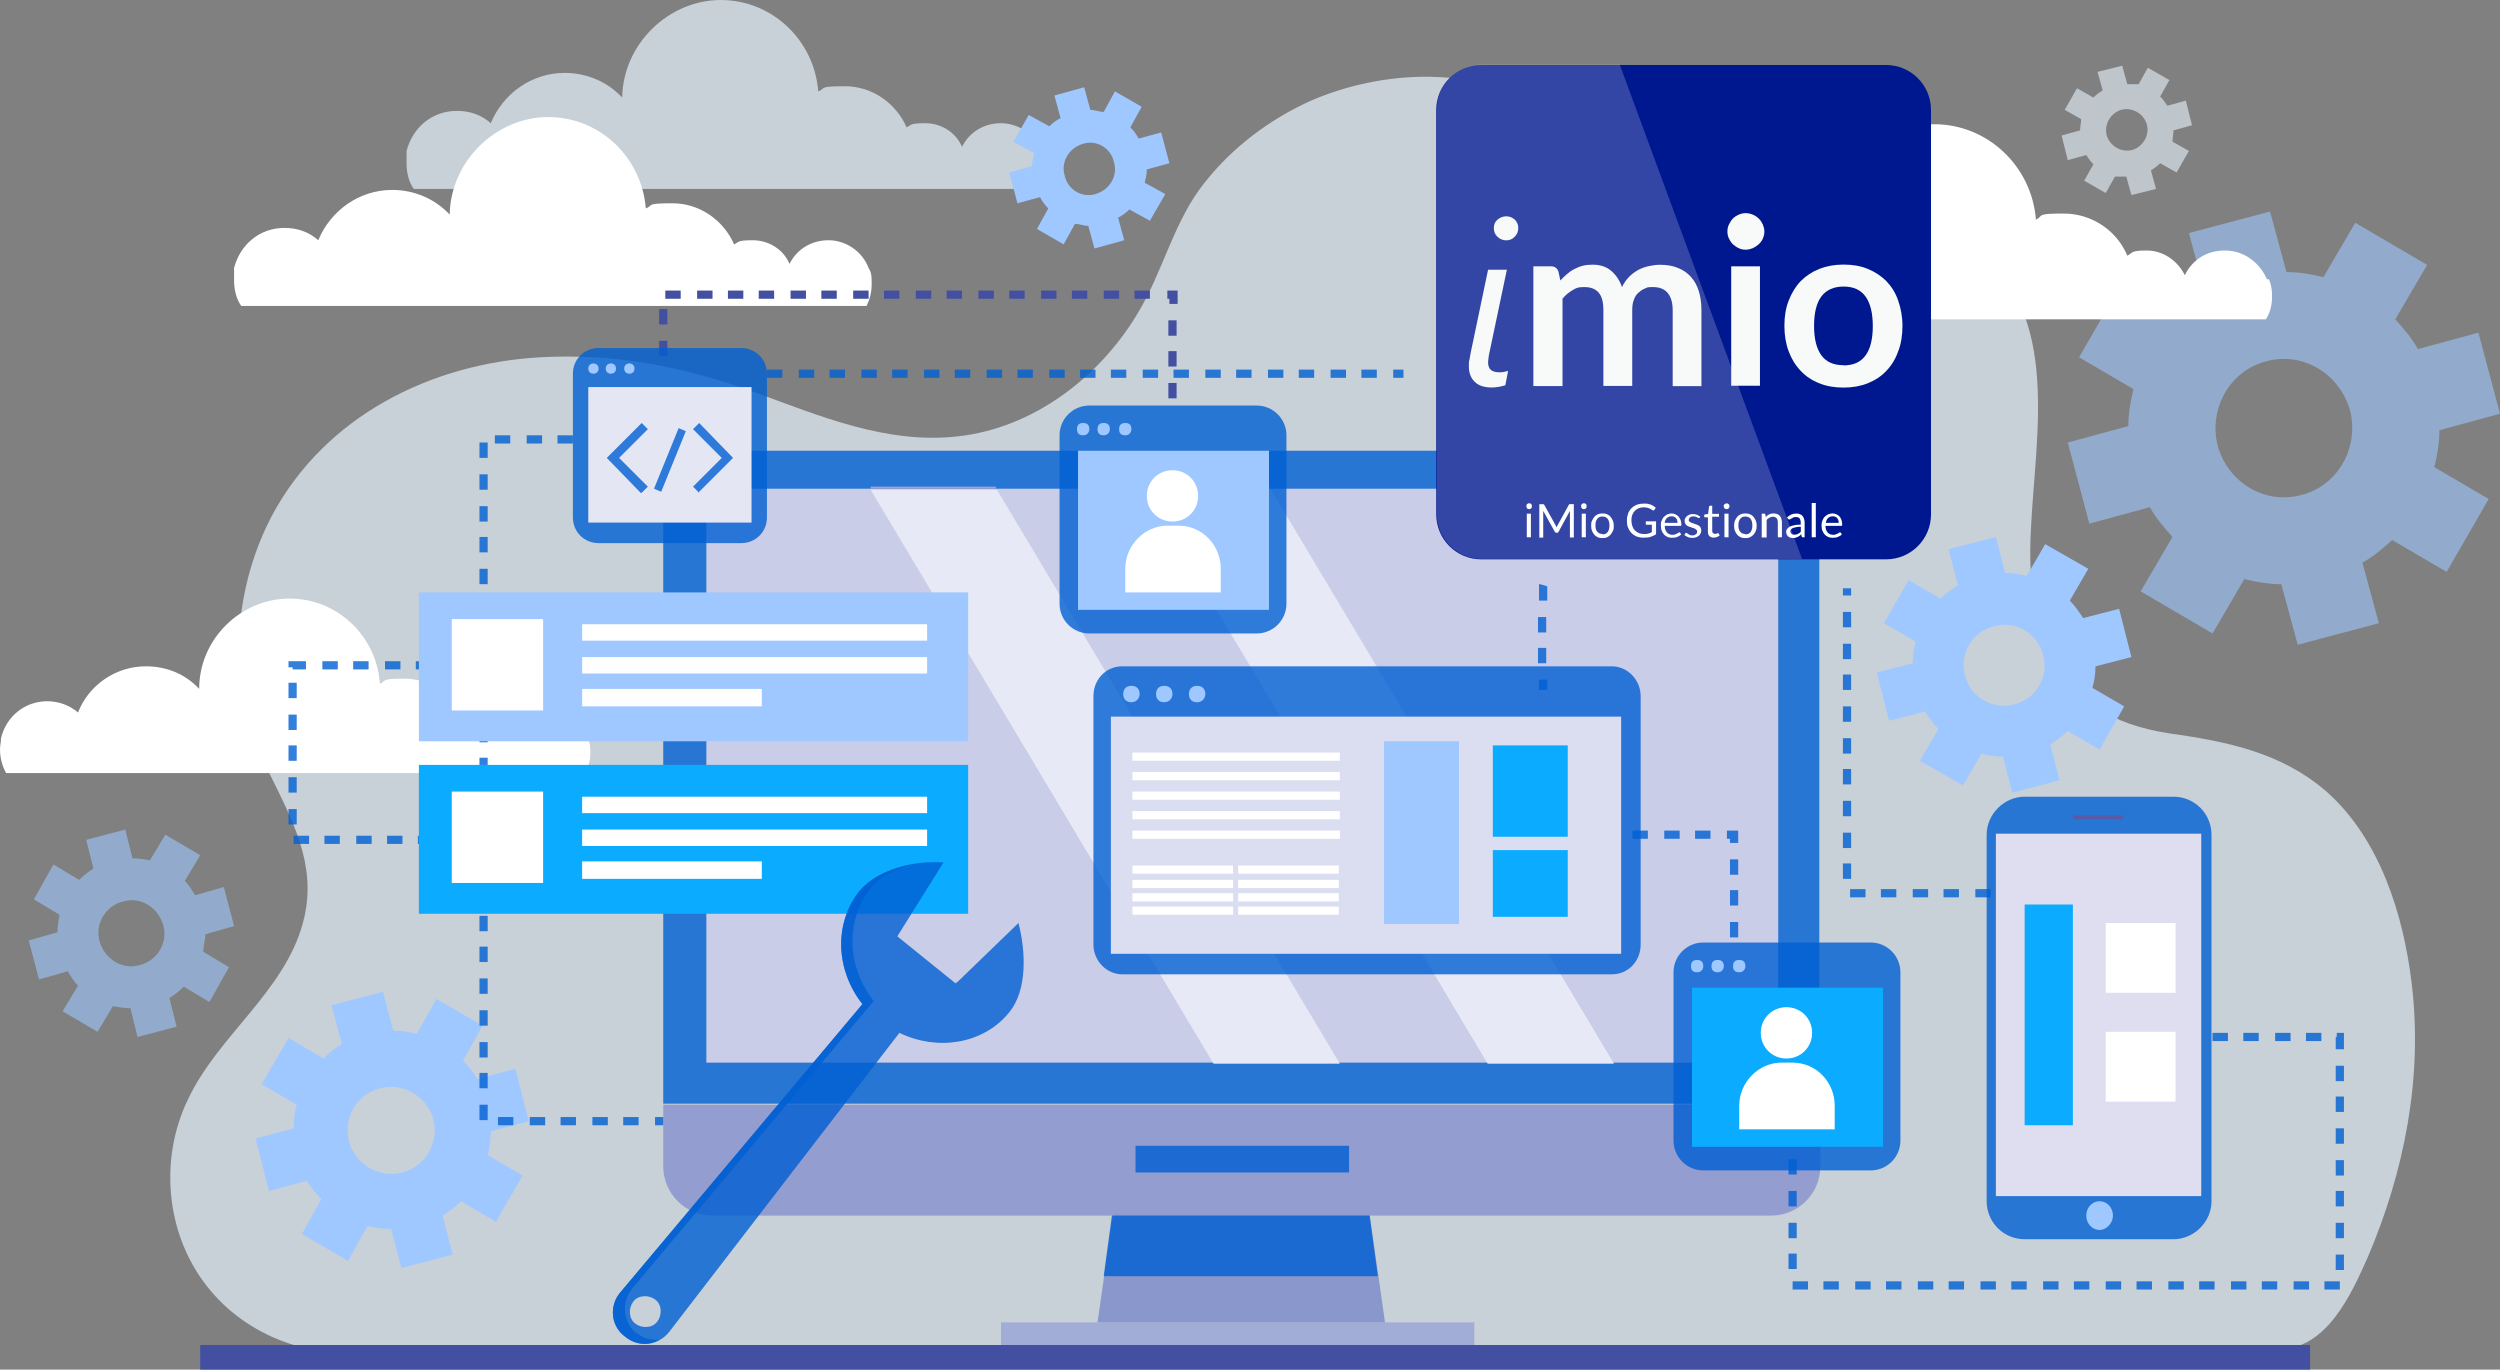 <?xml version="1.0" encoding="UTF-8"?>
<svg id="Livello_1" xmlns="http://www.w3.org/2000/svg" viewBox="0 0 243.5 133.4">
  <rect x="0" y="0" width="243.5" height="133.4" fill="#808080" stroke="none"/>
  <defs>
    <style>
      .cls-1 {
        fill: #8997cc;
      }

      .cls-2 {
        fill: #4350a2;
      }

      .cls-3 {
        fill: #cacde7;
      }

      .cls-4 {
        fill: #0babff;
      }

      .cls-5 {
        fill: #aba0ce;
      }

      .cls-6 {
        fill: #939dcf;
      }

      .cls-7 {
        fill: #585ba8;
      }

      .cls-8, .cls-9 {
        fill: #fff;
      }

      .cls-10 {
        fill: #e5e6f3;
      }

      .cls-11 {
        fill: none;
      }

      .cls-12 {
        fill: #e7eaf6;
      }

      .cls-13, .cls-9 {
        isolation: isolate;
      }

      .cls-14 {
        fill: #dbdef0;
      }

      .cls-15 {
        fill: #dedef0;
      }

      .cls-16 {
        fill: rgba(0, 95, 211, .8);
      }

      .cls-17 {
        fill: rgba(231, 243, 254, .6);
      }

      .cls-18 {
        fill: #9ec8ff;
      }

      .cls-19 {
        fill: rgba(158, 200, 255, .6);
      }

      .cls-20 {
        fill: #00188f;
      }

      .cls-9 {
        opacity: .2;
      }

      .cls-21 {
        fill: #a1acd7;
      }

      .cls-22 {
        fill: rgba(231, 243, 254, .7);
      }

      .cls-23 {
        fill: #f7faf8;
      }
    </style>
  </defs>
  <g id="Livello_1-2" data-name="Livello_1">
    <g id="Livello_1-2">
      <g>
        <path class="cls-22" d="M149.8,10.4c-6.4-4.1-15.4-3.5-22.1-.6-4,1.8-7.6,4.5-10.3,7.9-3.1,3.8-4.1,8.8-6.7,13-3.7,6.1-10.1,11-17.4,11.8-6.9.8-13.5-2-19.8-4.3-6.9-2.5-13.6-3.8-20.9-3.4-10.6.6-20.9,5.7-26.1,15.4-2.7,5.1-3.7,11-3.1,16.7.8,8.1,8.5,14.4,6.1,23-1.8,6.7-8.3,11-11.2,17.2-2.9,6-2.1,13.5,2.2,18.6,4,4.8,10.7,7,16.7,5.7h184.8c4.6,0,7-5.3,8.6-8.9,3.6-8.4,5.4-17.6,4.3-26.7-.8-6.7-3.1-14.1-8.3-18.7-4.5-3.9-9.9-4.9-15.5-5.7-10.8-1.7-13.8-9.4-13.3-19.6.4-9.6,3.4-22.8-7-28.4-2.6-1.4-5.7-1.7-8.6-1.3-5.5.7-10.5,3.6-16.2,2.4-5.8-1.2-8.9-6.6-12.5-10.8-1.1-1.3-2.3-2.3-3.6-3.2h0l-.1-.1Z"/>
        <rect class="cls-21" x="97.5" y="128.8" width="46.1" height="2.2"/>
        <path class="cls-16" d="M177.3,107.5h-112.7v-58.7c0-2.7,2.2-4.9,4.8-4.9h103c2.7,0,4.8,2.2,4.8,4.9v58.7h.1Z"/>
        <path class="cls-6" d="M172.5,118.4h-103.1c-2.7,0-4.8-2.2-4.8-4.8v-6h112.7v6c0,2.7-2.2,4.8-4.8,4.8h0Z"/>
        <rect class="cls-3" x="68.8" y="47.6" width="104.4" height="55.9"/>
        <rect class="cls-16" x="110.6" y="111.6" width="20.8" height="2.6"/>
        <path class="cls-1" d="M134.9,128.8h-28l1.5-10.5h25l1.5,10.5h0Z"/>
        <path class="cls-5" d="M130.6,103.6h-12.4,12.4ZM97.1,47.6h-12.3v-.2h12.2v.2h.1Z"/>
        <path class="cls-12" d="M130.5,103.6h-12.3l-33.4-55.9h12.3l33.4,55.9Z"/>
        <path class="cls-5" d="M157.3,103.6h-12.4,12.4ZM123.8,47.6h-12.3v-.2c-.1,0,12.2,0,12.2,0v.2h.1Z"/>
        <path class="cls-12" d="M157.2,103.6h-12.3l-33.4-55.9h12.3l33.4,55.9h0Z"/>
        <rect class="cls-2" x="19.5" y="131" width="205.5" height="2.4"/>
        <path class="cls-16" d="M157,64.9h-47.7c-1.6,0-2.8,1.3-2.8,2.9v24.2c0,1.6,1.3,2.9,2.8,2.9h47.7c1.6,0,2.8-1.3,2.8-2.9v-24.2c0-1.6-1.3-2.9-2.8-2.9h0Z"/>
        <rect class="cls-14" x="108.2" y="69.8" width="49.7" height="23.1"/>
        <rect class="cls-8" x="110.3" y="73.3" width="20.2" height=".8"/>
        <rect class="cls-8" x="110.3" y="75.2" width="20.2" height=".8"/>
        <rect class="cls-8" x="110.3" y="77.1" width="20.2" height=".8"/>
        <rect class="cls-8" x="110.3" y="79" width="20.2" height=".8"/>
        <rect class="cls-8" x="110.3" y="80.9" width="20.2" height=".8"/>
        <rect class="cls-8" x="110.3" y="84.3" width="9.8" height=".8"/>
        <rect class="cls-8" x="110.3" y="85.7" width="9.8" height=".8"/>
        <rect class="cls-8" x="110.3" y="87" width="9.8" height=".8"/>
        <rect class="cls-8" x="110.3" y="88.3" width="9.8" height=".8"/>
        <rect class="cls-8" x="120.6" y="84.3" width="9.8" height=".8"/>
        <rect class="cls-8" x="120.6" y="85.7" width="9.8" height=".8"/>
        <rect class="cls-8" x="120.6" y="87" width="9.8" height=".8"/>
        <rect class="cls-8" x="120.6" y="88.3" width="9.8" height=".8"/>
        <path class="cls-18" d="M111,67.6c0,.4-.3.8-.8.8s-.8-.3-.8-.8.3-.8.8-.8.8.3.8.8Z"/>
        <path class="cls-18" d="M114.2,67.6c0,.4-.3.8-.8.8s-.8-.3-.8-.8.3-.8.8-.8.8.3.8.8Z"/>
        <path class="cls-18" d="M117.4,67.6c0,.4-.3.8-.8.8s-.8-.3-.8-.8.3-.8.8-.8.8.3.8.8Z"/>
        <rect class="cls-18" x="134.8" y="72.2" width="7.3" height="17.8"/>
        <rect class="cls-4" x="145.4" y="72.6" width="7.3" height="8.9"/>
        <rect class="cls-4" x="145.4" y="82.8" width="7.3" height="6.5"/>
        <path class="cls-16" d="M211.7,77.6h-14.5c-2,0-3.7,1.7-3.7,3.7v35.7c0,2,1.6,3.7,3.7,3.7h14.5c2,0,3.7-1.7,3.7-3.7v-35.7c0-2-1.6-3.7-3.7-3.7Z"/>
        <rect class="cls-15" x="194.4" y="81.2" width="20" height="35.3"/>
        <rect class="cls-7" x="201.9" y="79.4" width="4.9" height=".4"/>
        <path class="cls-18" d="M205.8,118.4c0,.7-.6,1.4-1.3,1.4s-1.3-.6-1.3-1.4.6-1.4,1.3-1.4,1.3.6,1.3,1.4Z"/>
        <rect class="cls-4" x="197.2" y="88.1" width="4.7" height="21.5"/>
        <rect class="cls-8" x="205.1" y="89.9" width="6.8" height="6.8"/>
        <rect class="cls-8" x="205.1" y="100.5" width="6.8" height="6.8"/>
        <path class="cls-16" d="M182.2,91.8h-16.3c-1.6,0-2.9,1.3-2.9,2.9v16.4c0,1.6,1.3,2.9,2.9,2.9h16.3c1.6,0,2.9-1.3,2.9-2.9v-16.4c0-1.6-1.3-2.9-2.9-2.9Z"/>
        <rect class="cls-4" x="164.8" y="96.2" width="18.6" height="15.5"/>
        <path class="cls-8" d="M176.5,100.6c0,1.4-1.1,2.5-2.5,2.5s-2.5-1.1-2.5-2.5,1.1-2.5,2.5-2.5,2.5,1.1,2.5,2.5Z"/>
        <path class="cls-8" d="M178.8,110h-9.4v-2.3c0-2.3,1.9-4.2,4.1-4.2h1.1c2.3,0,4.1,1.9,4.1,4.2v2.3h.1Z"/>
        <path class="cls-18" d="M165.9,94.1c0,.3-.2.6-.6.6s-.6-.2-.6-.6.2-.6.6-.6.6.2.6.6Z"/>
        <path class="cls-18" d="M167.9,94.1c0,.3-.2.6-.6.6s-.6-.2-.6-.6.2-.6.6-.6.6.2.6.6Z"/>
        <path class="cls-18" d="M170,94.1c0,.3-.2.6-.6.6s-.6-.2-.6-.6.2-.6.6-.6.6.2.6.6Z"/>
        <path class="cls-19" d="M13.6,94c-1.7.5-3.4-.6-3.9-2.3s.6-3.5,2.3-3.9c1.7-.5,3.4.6,3.9,2.3s-.6,3.5-2.3,3.9ZM20,91l2.8-.8-1-3.8-2.8.8c-.3-.5-.6-1-1-1.4l1.5-2.5-3.4-2-1.5,2.5c-.6-.1-1.1-.2-1.7-.2l-.7-2.8-3.8,1,.7,2.8c-.5.3-1,.7-1.4,1.1l-2.5-1.5-1.9,3.4,2.5,1.5c-.1.6-.2,1.1-.2,1.7l-2.8.8,1,3.8,2.8-.8c.3.5.6,1,1,1.4l-1.5,2.5,3.4,2,1.5-2.5c.6.1,1.1.2,1.7.2l.7,2.8,3.8-1-.7-2.8c.5-.3,1-.7,1.4-1.1l2.5,1.5,1.9-3.4-2.5-1.5c0-.6.2-1.1.2-1.7h0Z"/>
        <path class="cls-19" d="M224.2,48.2c-3.6,1-7.2-1.2-8.2-4.8-.9-3.6,1.2-7.3,4.7-8.2,3.6-1,7.2,1.2,8.2,4.8.9,3.6-1.2,7.3-4.7,8.2h0ZM237.6,41.9l5.9-1.6-2.1-7.9-5.9,1.6c-.6-1.1-1.4-2-2.2-2.9l3.1-5.3-7-4.1-3.1,5.3c-1.2-.3-2.4-.5-3.6-.5l-1.6-5.9-7.9,2.1,1.6,5.9c-1.1.6-2,1.4-2.9,2.2l-5.3-3.1-4.1,7.1,5.3,3.1c-.3,1.2-.5,2.4-.5,3.6l-5.9,1.6,2.1,7.9,5.9-1.6c.6,1.1,1.4,2,2.2,2.9l-3.1,5.3,7,4.1,3.1-5.3c1.2.3,2.4.5,3.6.5l1.6,5.9,7.9-2.1-1.6-5.9c1.1-.6,2-1.4,2.9-2.2l5.3,3.1,4.1-7.1-5.3-3.1c.3-1.2.5-2.4.5-3.6h0Z"/>
        <path class="cls-18" d="M196.2,68.6c-2.1.6-4.3-.7-4.8-2.8-.6-2.1.7-4.3,2.8-4.8,2.1-.6,4.3.7,4.8,2.8.6,2.1-.7,4.3-2.8,4.8ZM204.1,64.9l3.5-.9-1.2-4.7-3.5.9c-.4-.6-.8-1.2-1.3-1.7l1.8-3.1-4.2-2.4-1.8,3.1c-.7-.2-1.4-.3-2.1-.3l-.9-3.5-4.6,1.2.9,3.5c-.6.4-1.2.8-1.7,1.3l-3.1-1.8-2.4,4.2,3.1,1.8c-.2.7-.3,1.4-.3,2.1l-3.5.9,1.2,4.7,3.5-.9c.4.6.8,1.2,1.3,1.7l-1.8,3.1,4.2,2.4,1.8-3.1c.7.2,1.4.3,2.1.3l.9,3.5,4.6-1.2-.9-3.5c.6-.4,1.2-.8,1.7-1.3l3.1,1.8,2.4-4.2-3.1-1.8c.2-.7.3-1.4.3-2.1h0Z"/>
        <path class="cls-17" d="M207.7,14.6c-1.1.3-2.2-.4-2.5-1.4-.3-1.1.4-2.2,1.4-2.5,1.1-.3,2.2.4,2.5,1.4.3,1.1-.4,2.2-1.4,2.5h0ZM211.7,12.7l1.8-.5-.6-2.4-1.8.5c-.2-.3-.4-.6-.7-.9l.9-1.6-2.1-1.2-.9,1.6h-1.1l-.5-1.8-2.4.6.5,1.8c-.3.2-.6.4-.9.7l-1.6-.9-1.2,2.1,1.6.9c0,.4-.1.7-.1,1.1l-1.8.5.6,2.4,1.8-.5c.2.3.4.6.7.9l-.9,1.6,2.1,1.2.9-1.6h1.1l.5,1.8,2.4-.6-.5-1.8c.3-.2.6-.4.9-.7l1.6.9,1.2-2.1-1.6-.9c0-.4.1-.7.1-1.1h0Z"/>
        <path class="cls-8" d="M220.8,27.2c-.7-1.6-2.2-2.8-4.1-2.8s-3.2,1-3.9,2.4c-.7-1.4-2.1-2.4-3.7-2.4s-1.3.2-1.9.5c-1-2.4-3.4-4.1-6.2-4.1s-1.9.2-2.7.6c-.4-5.2-4.7-9.3-9.9-9.3s-9.9,4.4-9.9,9.9c-1.5-1.6-3.5-2.5-5.8-2.5-3.4,0-6.3,2.1-7.5,5.1-.9-.8-2.1-1.3-3.4-1.3-2.5,0-4.5,1.7-5.1,4,0,.4-.2.8-.2,1.2,0,1,.3,1.8.7,2.6h63.5c.4-.6.6-1.4.6-2.2s-.1-1.2-.3-1.7h-.2Z"/>
        <path class="cls-22" d="M101.4,14.7c-.6-1.6-2.2-2.7-3.9-2.7s-3.1.9-3.8,2.3c-.6-1.4-2-2.3-3.6-2.3s-1.3.2-1.8.4c-1-2.3-3.3-4-6-4s-1.8.2-2.6.5c-.4-5-4.5-8.9-9.5-8.9s-9.5,4.2-9.6,9.5c-1.4-1.5-3.4-2.4-5.6-2.4-3.2,0-6,2-7.2,4.9-.9-.8-2-1.2-3.3-1.2-2.4,0-4.3,1.6-4.9,3.9v1.2c0,.9.2,1.8.7,2.5h60.9c.3-.6.5-1.3.5-2.1s0-1.1-.3-1.6h.1-.1Z"/>
        <path class="cls-8" d="M84.6,26.1c-.6-1.6-2.2-2.7-3.9-2.7s-3.1.9-3.8,2.3c-.6-1.4-2-2.3-3.6-2.3s-1.3.2-1.8.4c-1-2.3-3.3-4-6-4s-1.8.2-2.6.5c-.4-5-4.5-8.9-9.5-8.9s-9.5,4.2-9.6,9.5c-1.4-1.5-3.4-2.4-5.6-2.4-3.2,0-6,2-7.2,4.9-.9-.8-2-1.2-3.3-1.2-2.4,0-4.3,1.6-4.9,3.9v1.2c0,.9.2,1.8.7,2.5h60.9c.3-.6.5-1.3.5-2.1s0-1.1-.3-1.6h.1-.1Z"/>
        <path class="cls-8" d="M57,71.9c-.6-1.4-2-2.5-3.6-2.5s-2.8.9-3.5,2.1c-.6-1.3-1.9-2.1-3.3-2.1s-1.2.1-1.7.4c-.9-2.2-3.1-3.7-5.5-3.7s-1.7.2-2.4.5c-.3-4.6-4.1-8.3-8.8-8.3s-8.8,3.9-8.8,8.8c-1.3-1.4-3.1-2.2-5.2-2.2-3,0-5.6,1.9-6.6,4.5-.8-.7-1.9-1.1-3-1.1-2.2,0-4,1.5-4.5,3.6,0,.4-.1.7-.1,1.1,0,.8.2,1.6.6,2.3h56.4c.3-.6.5-1.2.5-1.9s0-1-.3-1.5c0,0-.2,0-.2,0Z"/>
        <path class="cls-18" d="M106.7,18.9c-1.3.4-2.7-.4-3-1.8-.4-1.3.4-2.7,1.8-3.1,1.3-.4,2.7.4,3,1.8.4,1.3-.4,2.7-1.8,3.1ZM111.7,16.5l2.2-.6-.8-3-2.2.6c-.2-.4-.5-.8-.8-1.1l1.1-2-2.6-1.5-1.1,2c-.4,0-.9-.2-1.3-.2l-.6-2.2-2.9.8.6,2.2c-.4.2-.8.5-1.1.8l-2-1.1-1.5,2.6,2,1.1c0,.4-.2.9-.2,1.3l-2.2.6.8,3,2.2-.6c.2.4.5.8.8,1.1l-1.1,2,2.6,1.5,1.1-2c.4,0,.9.2,1.3.2l.6,2.2,2.9-.8-.6-2.2c.4-.2.8-.5,1.1-.8l2,1.1,1.5-2.6-2-1.1c.1-.4.2-.9.2-1.3h0Z"/>
        <path class="cls-18" d="M39.2,114.2c-2.3.6-4.6-.8-5.2-3-.6-2.3.7-4.6,3-5.2s4.6.8,5.2,3-.7,4.6-3,5.2ZM47.8,110.2l3.7-1-1.3-5.1-3.7,1c-.4-.7-.9-1.3-1.4-1.8l1.9-3.4-4.5-2.6-1.9,3.4c-.7-.2-1.5-.3-2.3-.3l-1-3.8-5,1.3,1,3.8c-.7.4-1.3.9-1.8,1.4l-3.4-2-2.6,4.5,3.4,2c-.2.7-.3,1.5-.3,2.3l-3.7,1,1.3,5.1,3.7-1c.4.7.9,1.3,1.4,1.8l-1.9,3.4,4.5,2.6,1.9-3.4c.7.2,1.5.3,2.3.3l1,3.8,5-1.3-1-3.8c.7-.4,1.3-.9,1.8-1.4l3.4,2,2.6-4.5-3.4-2c.2-.7.3-1.5.3-2.3h0Z"/>
        <path class="cls-16" d="M55.8,42.4h-1.5v.8h1.5v-.8ZM52.8,42.4h-1.5v.8h1.5v-.8ZM49.7,42.4h-1.5v.8h1.5v-.8ZM46.7,43.1v1.5h.8v-1.5h-.8ZM46.7,46.2v1.5h.8v-1.5h-.8ZM46.7,49.3v1.5h.8v-1.5h-.8ZM46.7,52.3v1.5h.8v-1.5h-.8ZM46.7,55.4v1.5h.8v-1.5h-.8ZM46.7,58.5v1.5h.8v-1.5h-.8ZM46.7,61.6v1.5h.8v-1.5h-.8ZM46.7,64.6v1.5h.8v-1.5h-.8ZM46.7,67.7v1.5h.8v-1.5h-.8ZM46.7,70.8v1.5h.8v-1.5h-.8ZM46.7,73.8v1.5h.8v-1.5h-.8ZM46.7,76.9v1.5h.8v-1.5h-.8ZM46.7,80v1.5h.8v-1.5h-.8ZM46.7,83v1.5h.8v-1.5h-.8ZM46.7,86.1v1.5h.8v-1.5h-.8ZM46.7,89.2v1.5h.8v-1.5h-.8ZM46.7,92.2v1.5h.8v-1.5h-.8ZM46.7,95.3v1.5h.8v-1.5h-.8ZM46.7,98.4v1.5h.8v-1.5h-.8ZM46.7,101.5v1.5h.8v-1.5h-.8ZM46.7,104.5v1.5h.8v-1.5h-.8ZM46.7,107.6v1.5h.8v-1.5h-.8ZM48.5,109.6h1.5v-.8h-1.5v.8ZM51.6,109.6h1.5v-.8h-1.5v.8ZM54.6,109.6h1.5v-.8h-1.5v.8ZM57.7,109.6h1.5v-.8h-1.5v.8ZM60.7,109.6h1.5v-.8h-1.5v.8ZM63.8,109.6h.8v-.8h-.8v.8Z"/>
        <path class="cls-16" d="M42,64.4h-1.5v.8h1.5v-.8ZM39,64.4h-1.5v.8h1.5v-.8ZM35.9,64.4h-1.5v.8h1.5v-.8ZM32.9,64.4h-1.5v.8h1.5v-.8ZM29.8,64.4h-1.7v.6h.8v-.2h-.4v.4h1.3s0-.8,0-.8ZM28.1,66.5v1.5h.8v-1.5h-.8ZM28.1,69.6v1.5h.8v-1.5h-.8ZM28.1,72.6v1.5h.8v-1.5h-.8ZM28.1,75.7v1.5h.8v-1.5h-.8ZM28.1,78.8v1.5h.8v-1.5h-.8ZM28.6,82.2h1.5v-.8h-1.5v.8ZM31.6,82.2h1.5v-.8h-1.5v.8ZM34.7,82.2h1.5v-.8h-1.5v.8ZM37.7,82.2h1.5v-.8h-1.5v.8ZM40.7,82.2h1.3v-.8h-1.3v.8Z"/>
        <rect class="cls-4" x="40.8" y="74.5" width="53.5" height="14.5"/>
        <rect class="cls-8" x="56.7" y="77.6" width="33.6" height="1.6"/>
        <rect class="cls-8" x="56.7" y="80.8" width="33.6" height="1.6"/>
        <rect class="cls-8" x="56.7" y="83.9" width="17.5" height="1.7"/>
        <rect class="cls-8" x="44" y="77.1" width="8.9" height="8.9"/>
        <rect class="cls-18" x="40.8" y="57.7" width="53.5" height="14.5"/>
        <rect class="cls-8" x="56.7" y="60.8" width="33.6" height="1.6"/>
        <rect class="cls-8" x="56.7" y="64" width="33.6" height="1.6"/>
        <rect class="cls-8" x="56.7" y="67.1" width="17.5" height="1.7"/>
        <rect class="cls-8" x="44" y="60.3" width="8.9" height="8.9"/>
        <path class="cls-2" d="M65,34.7v-1.5h-.8v1.5h.8ZM65,31.6v-1.5h-.8v1.5h.8ZM64.8,29.1h1.5v-.8h-1.5v.8ZM67.9,29.1h1.5v-.8h-1.5v.8ZM70.9,29.1h1.5v-.8h-1.5v.8ZM73.9,29.1h1.5v-.8h-1.5v.8ZM77,29.1h1.5v-.8h-1.5v.8ZM80,29.1h1.5v-.8h-1.5v.8ZM83.1,29.1h1.5v-.8h-1.5v.8ZM86.1,29.1h1.5v-.8h-1.5v.8ZM89.2,29.1h1.5v-.8h-1.5v.8ZM92.2,29.1h1.5v-.8h-1.5v.8ZM95.3,29.1h1.5v-.8h-1.5v.8ZM98.3,29.1h1.5v-.8h-1.5v.8ZM101.4,29.1h1.5v-.8h-1.5v.8ZM104.4,29.1h1.5v-.8h-1.5v.8ZM107.5,29.1h1.5v-.8h-1.5v.8ZM110.5,29.1h1.5v-.8h-1.5v.8ZM113.6,29.1h.3v.5h.8v-1.3h-1v.8h-.1ZM113.8,31.2v1.5h.8v-1.5h-.8ZM113.8,34.2v1.5h.8v-1.5h-.8ZM113.8,37.3v1.5h.8v-1.5h-.8Z"/>
        <path class="cls-16" d="M122.4,39.5h-16.3c-1.6,0-2.9,1.3-2.9,2.9v16.4c0,1.6,1.3,2.9,2.9,2.9h16.3c1.6,0,2.9-1.3,2.9-2.9v-16.4c0-1.6-1.3-2.9-2.9-2.9Z"/>
        <rect class="cls-18" x="105" y="43.9" width="18.6" height="15.5"/>
        <path class="cls-8" d="M116.7,48.3c0,1.4-1.1,2.5-2.5,2.5s-2.5-1.1-2.5-2.5,1.1-2.5,2.5-2.5,2.5,1.1,2.5,2.5Z"/>
        <path class="cls-8" d="M119,57.7h-9.4v-2.3c0-2.3,1.9-4.2,4.1-4.2h1.1c2.3,0,4.1,1.9,4.1,4.2v2.3h.1Z"/>
        <path class="cls-18" d="M106.1,41.8c0,.3-.2.6-.6.6s-.6-.2-.6-.6.2-.6.6-.6.6.2.6.6Z"/>
        <path class="cls-18" d="M108.1,41.8c0,.3-.2.6-.6.6s-.6-.2-.6-.6.2-.6.6-.6.6.2.6.6Z"/>
        <path class="cls-18" d="M110.2,41.8c0,.3-.2.6-.6.6s-.6-.2-.6-.6.2-.6.6-.6.6.2.6.6Z"/>
        <path class="cls-16" d="M72.2,33.9h-13.9c-1.4,0-2.5,1.1-2.5,2.5v14c0,1.4,1.1,2.5,2.5,2.5h13.9c1.4,0,2.5-1.1,2.5-2.5v-14c0-1.4-1.1-2.5-2.5-2.5Z"/>
        <rect class="cls-10" x="57.3" y="37.7" width="15.9" height="13.2"/>
        <path class="cls-18" d="M58.3,35.9c0,.3-.2.5-.5.5s-.5-.2-.5-.5.2-.5.5-.5.5.2.5.5Z"/>
        <path class="cls-18" d="M60,35.9c0,.3-.2.5-.5.5s-.5-.2-.5-.5.2-.5.5-.5.5.2.5.5Z"/>
        <path class="cls-18" d="M61.8,35.9c0,.3-.2.5-.5.5s-.5-.2-.5-.5.2-.5.5-.5.5.2.5.5Z"/>
        <path class="cls-16" d="M62.4,48l-3.3-3.4,3.4-3.4.6.6-2.8,2.8,2.8,2.8-.6.6h-.1Z"/>
        <path class="cls-16" d="M68.1,48l-.6-.6,2.8-2.8-2.8-2.8.6-.6,3.3,3.4-3.4,3.4h.1Z"/>
        <path class="cls-16" d="M64.4,47.9l-.7-.3,2.4-5.9.7.3s-2.4,5.9-2.4,5.9Z"/>
        <path class="cls-16" d="M74.7,36.8h1.5v-.8h-1.5v.8ZM77.8,36.8h1.5v-.8h-1.5v.8ZM80.8,36.8h1.5v-.8h-1.5v.8ZM83.9,36.8h1.5v-.8h-1.5v.8ZM86.9,36.8h1.5v-.8h-1.5v.8ZM90,36.8h1.5v-.8h-1.5v.8ZM93,36.8h1.5v-.8h-1.5v.8ZM96.1,36.8h1.5v-.8h-1.5v.8ZM99.1,36.8h1.5v-.8h-1.5v.8ZM102.2,36.8h1.5v-.8h-1.5v.8ZM105.2,36.8h1.5v-.8h-1.5v.8ZM108.2,36.8h1.5v-.8h-1.5v.8ZM111.3,36.8h1.5v-.8h-1.5v.8ZM114.3,36.8h1.5v-.8h-1.5v.8ZM117.4,36.8h1.5v-.8h-1.5v.8ZM120.4,36.8h1.5v-.8h-1.5v.8ZM123.5,36.8h1.5v-.8h-1.5v.8ZM126.5,36.8h1.5v-.8h-1.5v.8ZM129.6,36.8h1.5v-.8h-1.5v.8ZM132.6,36.8h1.5v-.8h-1.5v.8ZM135.7,36.8h1v-.8h-1v.8Z"/>
        <path class="cls-16" d="M149.9,56.9h0v1.6h.8v-1.4h-.3.3-.3.3l-.7-.2h-.1ZM149.8,60.1v1.5h.8v-1.5h-.8ZM149.8,63.1v1.5h.8v-1.5h-.8ZM149.9,66.2v1h.8v-1h-.8Z"/>
        <path class="cls-16" d="M159,81.7h1.5v-.8h-1.5v.8ZM162.1,81.7h1.5v-.8h-1.5v.8ZM165.1,81.7h1.5v-.8h-1.5v.8h0ZM168.2,81.7h.3v.4h.8v-1.2h-1.1s0,.8,0,.8ZM168.5,83.7v1.5h.8v-1.5h-.8ZM168.5,86.7v1.5h.8v-1.5h-.8ZM168.5,89.8v1.5h.8v-1.5h-.8Z"/>
        <path class="cls-16" d="M174.2,112.9v1.5h.8v-1.5h-.8ZM174.2,116v1.5h.8v-1.5h-.8ZM174.2,119.1v1.5h.8v-1.5h-.8ZM174.2,122.1v1.5h.8v-1.5h-.8ZM174.6,125.6h1.5v-.8h-1.5v.8ZM177.6,125.6h1.5v-.8h-1.5v.8ZM180.7,125.6h1.5v-.8h-1.5v.8ZM183.7,125.6h1.5v-.8h-1.5v.8ZM186.8,125.6h1.5v-.8h-1.5v.8ZM189.8,125.6h1.5v-.8h-1.5v.8ZM192.9,125.6h1.5v-.8h-1.5v.8ZM195.9,125.6h1.5v-.8h-1.5v.8ZM199,125.6h1.5v-.8h-1.5v.8ZM202,125.6h1.5v-.8h-1.5v.8ZM205.1,125.6h1.5v-.8h-1.5v.8ZM208.1,125.6h1.5v-.8h-1.5v.8ZM211.2,125.6h1.5v-.8h-1.5v.8ZM214.2,125.6h1.5v-.8h-1.5v.8ZM217.3,125.6h1.5v-.8h-1.5v.8ZM220.3,125.6h1.5v-.8h-1.5v.8ZM223.4,125.6h1.5v-.8h-1.5v.8ZM226.4,125.6h1.5v-.8h-1.5v.8ZM228.3,123.7v-1.5h-.8v1.5h.8ZM228.3,120.6v-1.5h-.8v1.5h.8ZM228.3,117.5v-1.5h-.8v1.5h.8ZM228.3,114.5v-1.5h-.8v1.5h.8ZM228.3,111.4v-1.5h-.8v1.5h.8ZM228.3,108.3v-1.5h-.8v1.5h.8ZM228.3,105.3v-1.5h-.8v1.5h.8ZM228.3,102.2v-1.6h-.7v.8h.3v-.4h-.4v1.2h.8,0ZM226.1,100.6h-1.5v.8h1.5v-.8ZM223.1,100.6h-1.5v.8h1.5v-.8ZM220,100.6h-1.5v.8h1.5v-.8ZM217,100.6h-1.5v.8h1.5v-.8Z"/>
        <path class="cls-16" d="M193.9,86.6h-1.5v.8h1.5v-.8ZM190.8,86.6h-1.5v.8h1.5v-.8ZM187.8,86.6h-1.5v.8h1.5v-.8ZM184.7,86.6h-1.5v.8h1.5v-.8ZM181.7,86.6h-1.5v.8h1.5v-.8ZM180.3,85.6v-1.5h-.8v1.5h.8ZM180.3,82.6v-1.5h-.8v1.5h.8ZM180.3,79.5v-1.5h-.8v1.5h.8ZM180.3,76.4v-1.5h-.8v1.5h.8ZM180.3,73.4v-1.5h-.8v1.5h.8ZM180.3,70.3v-1.5h-.8v1.5h.8ZM180.3,67.2v-1.5h-.8v1.5h.8ZM180.3,64.2v-1.5h-.8v1.5h.8ZM180.3,61.1v-1.5h-.8v1.5h.8ZM180.3,58v-.7h-.8v.7h.8Z"/>
        <path class="cls-16" d="M63.3,129.2c-.8.2-1.7-.2-1.9-1-.2-.8.2-1.7,1-1.9s1.7.2,1.9,1c.2.8-.2,1.7-1,1.9ZM93.1,95.8l-5.7-4.6,4.5-7.2c-2.8-.2-6.4.6-8.2,2.8-2.5,3.2-2.3,7.7.3,11l-23.6,28.1c-1.1,1.3-.9,3.3.5,4.3,1.3,1.1,3.2.9,4.3-.5l22.4-29.1c3.7,1.8,8.2,1.1,10.7-2,1.8-2.2,1.6-6,.9-8.7l-6,5.8h-.1v.1Z"/>
        <path class="cls-16" d="M62,129.9c-1.3-1.1-1.5-3-.5-4.3l23.6-28.1c-2.6-3.3-2.8-7.8-.3-11,.9-1.2,2.5-1.8,3.9-2.3-1.8.4-3.8,1.2-5,2.6-2.5,3.1-2.3,7.7.3,11l-23.6,28.1c-1.1,1.3-.9,3.3.5,4.3,1,.8,2.3.9,3.3.3-.8,0-1.6-.1-2.2-.7h0v.1Z"/>
        <path class="cls-16" d="M108.4,118.4h25l.8,5.9h-26.7l.8-5.9h.1Z"/>
      </g>
    </g>
  </g>
  <g id="Livello_1-3" data-name="Livello_1">
    <g id="Livello_1-2-2" data-name="Livello_1-2">
      <g id="Livello_1-2-3" data-name="Livello_1-2">
        <path class="cls-20" d="M144.27,6.33h39.43c2.42,0,4.38,1.96,4.38,4.38v39.39c0,2.42-1.96,4.38-4.38,4.38h-39.43c-2.42,0-4.38-1.96-4.38-4.38V10.71c0-2.42,1.96-4.38,4.38-4.38Z"/>
        <g>
          <path class="cls-9" d="M157.76,6.29h-13.45c-2.4,0-4.36,1.96-4.36,4.36v39.43c0,2.42,1.96,4.36,4.36,4.36h31.21"/>
          <line class="cls-11" x1="157.76" y1="6.29" x2="175.54" y2="54.44"/>
          <line class="cls-11" x1="157.76" y1="6.29" x2="175.54" y2="54.44"/>
        </g>
        <g class="cls-13">
          <g class="cls-13">
            <g class="cls-13">
              <path class="cls-23" d="M146.6,37.53c-.19.06-.4.11-.62.15s-.47.06-.7.06c-.74,0-1.3-.19-1.66-.57-.38-.38-.55-.87-.55-1.49s0-.4.06-.66c.04-.25.09-.57.17-.92l1.64-7.83h1.83l-1.66,7.89c-.08.3-.11.55-.13.72-.02.17-.04.32-.04.43,0,.3.08.53.25.7.17.15.43.25.79.25s.36,0,.51-.04.28-.06.4-.09l-.28,1.45v-.04ZM147.88,22.2c0,.34-.11.62-.34.85-.23.25-.51.36-.83.36s-.6-.11-.85-.34c-.25-.23-.36-.51-.36-.85s.11-.62.36-.83.53-.32.85-.32.6.11.83.32c.23.23.34.49.34.83v-.02Z"/>
            </g>
          </g>
          <g class="cls-13">
            <g class="cls-13">
              <path class="cls-23" d="M149.35,37.57v-11.63h1.72c.36,0,.6.17.72.51l.19.87c.21-.23.42-.43.64-.62s.45-.36.72-.49c.25-.13.53-.25.81-.32.28-.08.6-.11.96-.11.74,0,1.34.19,1.81.59s.83.92,1.06,1.59c.19-.38.42-.72.68-.98.26-.28.57-.49.89-.68.32-.17.66-.3,1.04-.38.36-.08.74-.13,1.11-.13.64,0,1.21.09,1.72.3.49.19.93.49,1.27.87s.6.83.77,1.38c.17.55.26,1.17.26,1.87v7.4h-2.8v-7.4c0-.74-.17-1.3-.49-1.68s-.79-.57-1.44-.57-.55.06-.79.15c-.25.09-.45.25-.64.42s-.34.42-.43.7c-.11.28-.15.6-.15.96v7.4h-2.81v-7.4c0-.77-.15-1.34-.47-1.7s-.77-.53-1.4-.53-.77.09-1.13.3-.68.47-.98.83v8.51h-2.8l-.04-.02Z"/>
              <path class="cls-23" d="M171.85,22.56c0,.25-.06.47-.15.68s-.23.4-.4.55c-.17.15-.36.28-.57.38-.23.09-.45.15-.7.15s-.47-.04-.68-.15c-.21-.09-.4-.23-.57-.38-.15-.15-.28-.34-.38-.55s-.15-.43-.15-.68.04-.49.15-.7.23-.42.38-.57.34-.28.57-.38c.21-.09.43-.15.68-.15s.49.06.7.15c.23.09.42.23.57.38.17.15.28.34.4.57.09.23.15.45.15.7ZM171.42,25.94v11.63h-2.8v-11.63h2.8Z"/>
              <path class="cls-23" d="M179.56,25.77c.87,0,1.66.13,2.36.42s1.3.68,1.81,1.19c.49.51.89,1.13,1.15,1.89.26.74.42,1.57.42,2.47s-.13,1.76-.42,2.49c-.26.74-.66,1.38-1.15,1.89-.49.53-1.1.92-1.81,1.21-.7.28-1.49.42-2.36.42s-1.66-.13-2.36-.42c-.72-.28-1.32-.68-1.81-1.21-.51-.53-.89-1.15-1.17-1.89s-.42-1.57-.42-2.49.13-1.74.42-2.47.66-1.36,1.17-1.89c.51-.51,1.11-.91,1.81-1.19.72-.28,1.49-.42,2.36-.42ZM179.56,35.59c.96,0,1.68-.32,2.15-.98.47-.64.7-1.6.7-2.85s-.23-2.21-.7-2.87-1.19-.98-2.15-.98-1.7.34-2.17.98-.7,1.6-.7,2.85.23,2.19.7,2.85,1.19.98,2.17.98v.02Z"/>
            </g>
          </g>
        </g>
        <g class="cls-13">
          <g class="cls-13">
            <path class="cls-8" d="M149.2,49.31v.11s-.04.06-.06.09c0,.02-.06.04-.09.06-.04,0-.08.02-.11.02s-.08,0-.11-.02c-.04,0-.06-.04-.09-.06,0-.02-.04-.06-.06-.09v-.23s.04-.08.06-.09.06-.04.09-.06c.04,0,.08-.02.11-.02s.08,0,.11.02c.04,0,.06.04.09.06,0,.02.06.06.06.09v.11ZM149.11,50.03v2.3h-.4v-2.3h.4Z"/>
            <path class="cls-8" d="M151.55,51.27s.04.08.04.11c0-.04.04-.08.06-.11s.04-.08.06-.11l1.1-2s.04-.06.06-.06h.42v3.25h-.38v-2.59l-1.11,2.04c-.04.08-.09.09-.15.09h-.06c-.08,0-.11-.04-.15-.09l-1.13-2.04v2.6h-.38v-3.25h.42s.04.04.06.06l1.11,2s.04.08.06.11h0v-.02Z"/>
            <path class="cls-8" d="M154.53,49.31v.11s-.04.06-.06.09c0,.02-.06.04-.09.06-.04,0-.08.02-.11.02s-.08,0-.11-.02c-.04,0-.06-.04-.09-.06,0-.02-.04-.06-.06-.09v-.23s.04-.08.06-.09c0-.02.06-.04.09-.06.04,0,.08-.02.11-.02s.08,0,.11.02c.04,0,.06.04.09.06,0,.02.06.06.06.09v.11ZM154.46,50.03v2.3h-.4v-2.3h.4Z"/>
            <path class="cls-8" d="M156.08,50.01c.17,0,.32.02.45.08.13.06.25.13.34.25s.17.23.23.38c.06.15.08.3.08.49s0,.34-.08.49-.13.26-.23.38c-.09.09-.21.19-.34.25-.13.06-.28.08-.45.08s-.32-.02-.45-.08c-.13-.06-.25-.13-.34-.25-.09-.09-.17-.23-.23-.38-.06-.15-.08-.3-.08-.49s0-.34.08-.49.13-.26.23-.38.21-.19.34-.25c.13-.06.28-.08.45-.08ZM156.08,52.05c.23,0,.4-.08.51-.23s.17-.36.17-.64-.06-.49-.17-.64c-.11-.15-.28-.23-.51-.23s-.21.02-.3.06c-.08.04-.15.09-.21.17-.06.08-.09.17-.13.26s-.04.23-.04.36,0,.26.04.36c0,.11.08.19.13.26.06.08.13.13.21.17s.19.06.3.06v.04h0Z"/>
            <path class="cls-8" d="M160.07,52.01h.25c.08,0,.15-.02.21-.04.06,0,.13-.04.19-.06s.11-.06.17-.08v-.72h-.51s-.06,0-.08-.02,0-.04,0-.06v-.25h1v1.25c-.08.06-.17.11-.26.15s-.19.08-.28.11c-.09.04-.21.06-.32.06s-.25.02-.38.02c-.23,0-.45-.04-.64-.11-.19-.08-.36-.19-.51-.34-.15-.15-.25-.32-.34-.53s-.11-.43-.11-.68.04-.47.11-.68.19-.38.34-.53.32-.26.53-.34.43-.11.68-.11.25,0,.36.02.21.04.3.08.19.08.26.13.15.11.23.17l-.13.21s-.06.06-.09.06-.06,0-.08-.02c-.04-.02-.08-.04-.13-.08s-.09-.06-.17-.09-.15-.06-.25-.08c-.09-.02-.21-.04-.32-.04-.19,0-.34.04-.49.09-.15.06-.28.15-.38.26-.11.11-.19.25-.25.4s-.08.34-.08.53.04.4.09.55c.06.17.13.3.25.42.11.11.23.19.38.26.15.06.3.09.47.09h0l-.02-.02Z"/>
            <path class="cls-8" d="M162.79,50.01c.13,0,.26.02.38.08.11.04.21.11.3.21.08.09.15.19.21.32s.08.26.08.43,0,.11,0,.13-.04.04-.08.04h-1.53c0,.15,0,.26.06.38.04.11.09.19.15.26s.13.13.23.17.19.06.3.06.19,0,.26-.04c.08-.02.13-.06.19-.08.06-.02.09-.06.13-.08s.06-.04.09-.04.06,0,.08.04l.11.15c-.06.06-.11.11-.17.15-.08.04-.15.08-.23.11-.08.04-.17.06-.25.06s-.17.02-.25.02c-.15,0-.3-.02-.43-.08-.13-.06-.25-.13-.34-.23s-.17-.23-.23-.38c-.06-.15-.08-.32-.08-.53s0-.3.08-.45c.06-.13.11-.26.21-.36s.21-.19.34-.25c.13-.06.28-.09.45-.09h-.06l-.02-.02ZM162.8,50.29c-.19,0-.34.06-.45.17-.11.11-.19.26-.21.47h1.25c0-.09,0-.17-.04-.26,0-.08-.06-.15-.11-.21-.06-.06-.11-.09-.19-.13s-.15-.04-.25-.04Z"/>
            <path class="cls-8" d="M165.56,50.4s-.04.06-.08.06-.06,0-.08-.02c-.04,0-.06-.04-.11-.06-.04-.02-.09-.04-.15-.06-.06,0-.13-.02-.21-.02s-.13,0-.19.02c-.06,0-.09.04-.13.08s-.08.06-.09.11-.04.08-.04.13,0,.11.06.15c.04.04.08.08.13.09s.11.06.19.08c.08.02.15.04.23.08.08.02.15.06.23.08s.13.08.19.11c.06.04.09.09.13.17.04.06.06.15.06.25s0,.21-.06.3c-.04.09-.09.17-.17.23s-.17.11-.26.15c-.11.04-.23.06-.38.06s-.3-.02-.43-.08c-.13-.06-.25-.11-.34-.21l.09-.15s.02-.04.04-.04h.06s.06,0,.09.04c.04.02.08.04.11.08.04.02.09.06.15.08.06.02.13.04.23.04s.15,0,.21-.04c.06-.02.11-.06.15-.08.04-.04.08-.08.09-.11,0-.04.02-.09.02-.15s0-.11-.06-.15c-.04-.04-.08-.08-.13-.11-.06-.04-.11-.06-.19-.08-.08-.02-.15-.04-.23-.08-.08-.02-.15-.06-.23-.08s-.13-.08-.19-.11-.09-.11-.13-.17-.06-.15-.06-.25,0-.17.06-.25c.04-.08.09-.15.15-.21.08-.06.15-.11.26-.15.09-.04.21-.06.34-.06s.28.02.42.08c.11.06.23.11.3.19l-.09.15.04-.09h0Z"/>
            <path class="cls-8" d="M166.92,52.37c-.19,0-.32-.06-.42-.15s-.15-.25-.15-.43v-1.4h-.28s-.04,0-.06-.02c0,0-.02-.04-.02-.08v-.17l.38-.06.09-.72s0-.04.04-.06.04-.02.06-.02h.21v.79h.66v.28h-.66v1.38c0,.09.02.17.08.21s.11.08.19.08h.11s.06-.02.08-.04c.02,0,.04-.02.06-.04h.04s.04,0,.06.04l.11.19c-.08.06-.15.11-.25.15s-.21.06-.3.06h-.02Z"/>
            <path class="cls-8" d="M168.45,49.31s0,.08-.02.11c0,.04-.04.06-.06.09-.02.02-.06.04-.09.06-.04,0-.08.02-.11.02s-.08,0-.11-.02c-.04,0-.06-.04-.09-.06-.02-.02-.04-.06-.06-.09,0-.04-.02-.08-.02-.11s0-.08.02-.11c0-.04.04-.08.06-.09s.06-.04.09-.06c.04,0,.08-.02.11-.02s.08,0,.11.02c.04,0,.06.04.09.06.02.02.06.06.06.09s.02.08.02.11ZM168.36,50.03v2.3h-.4v-2.3h.4Z"/>
            <path class="cls-8" d="M170,50.01c.17,0,.32.02.45.08s.25.13.34.25.17.23.23.38.08.3.08.49-.02.34-.08.49c-.06.15-.13.26-.23.38-.09.09-.21.19-.34.25s-.28.08-.45.08-.32-.02-.45-.08c-.13-.06-.25-.13-.34-.25-.09-.09-.17-.23-.23-.38s-.08-.3-.08-.49.02-.34.08-.49c.06-.15.13-.26.23-.38s.21-.19.34-.25.28-.08.45-.08ZM170,52.05c.23,0,.4-.08.51-.23s.17-.36.17-.64-.06-.49-.17-.64c-.11-.15-.28-.23-.51-.23s-.21.02-.3.06c-.08.04-.15.09-.21.17s-.09.17-.13.26c-.02.11-.04.23-.04.36s0,.26.04.36c.02.11.08.19.13.26s.13.13.21.17.19.06.3.06v.04h0Z"/>
            <path class="cls-8" d="M171.59,52.33v-2.3h.25c.06,0,.09.02.11.08l.04.25c.09-.11.21-.21.34-.26.13-.08.26-.09.43-.09s.23.02.34.06c.09.04.17.09.25.17s.11.17.15.28.06.23.06.36v1.45h-.4v-1.45c0-.17-.04-.3-.11-.4-.08-.09-.21-.15-.36-.15s-.23.04-.34.09c-.09.06-.21.13-.28.23v1.7h-.47Z"/>
            <path class="cls-8" d="M175.8,52.33h-.26s-.04-.04-.06-.08l-.04-.21c-.06.06-.11.09-.17.15-.06.04-.11.08-.19.11s-.13.06-.21.08-.15.02-.25.02-.17,0-.25-.04c-.08-.02-.15-.06-.21-.11s-.09-.11-.13-.19-.06-.17-.06-.26.02-.17.08-.26.13-.15.25-.23c.11-.06.26-.11.43-.15s.4-.06.66-.06v-.19c0-.19-.04-.32-.11-.42-.08-.09-.19-.13-.34-.13s-.19,0-.25.04c-.08.02-.13.06-.17.08-.06.04-.09.06-.13.08-.04.02-.08.04-.11.04s-.06,0-.08-.02-.04-.04-.06-.06l-.08-.13c.13-.11.26-.21.42-.28.15-.06.3-.09.49-.09s.25.02.34.06.19.09.25.17c.08.08.11.17.15.28s.06.23.06.36v1.47h0l.02-.02ZM174.76,52.08c.08,0,.13,0,.19-.02.06,0,.11-.04.17-.06.06-.02.09-.06.15-.09s.09-.08.13-.13v-.47c-.19,0-.34,0-.47.04-.13.02-.23.06-.32.09-.08.04-.13.08-.17.13s-.06.11-.06.17,0,.11.04.15c.02.04.04.08.08.11.04.02.08.06.11.06s.09.02.15.02Z"/>
            <path class="cls-8" d="M176.86,48.99v3.34h-.4v-3.34h.4Z"/>
            <path class="cls-8" d="M178.48,50.01c.13,0,.26.02.38.08.11.04.21.11.3.21s.15.19.19.32.08.26.08.43,0,.11-.02.13c0,.02-.04.04-.08.04h-1.53c0,.15.02.26.06.38s.09.19.15.26.13.13.23.17.19.06.3.06.19,0,.26-.04.13-.06.19-.08c.06-.02.09-.06.13-.08.04-.02.06-.04.09-.04s.06,0,.08.04l.11.15c-.06.06-.11.11-.17.15-.08.04-.15.08-.23.11-.08.04-.17.06-.25.06s-.17.02-.25.02c-.15,0-.3-.02-.43-.08-.13-.06-.25-.13-.34-.23s-.17-.23-.23-.38-.08-.32-.08-.53.02-.3.08-.45c.06-.13.11-.26.21-.36s.21-.19.34-.25.28-.09.45-.09h-.04v-.02ZM178.5,50.29c-.19,0-.34.06-.45.17s-.19.26-.21.47h1.25c0-.09,0-.17-.04-.26-.02-.08-.06-.15-.11-.21s-.11-.09-.19-.13-.15-.04-.25-.04Z"/>
          </g>
        </g>
      </g>
    </g>
  </g>
</svg>